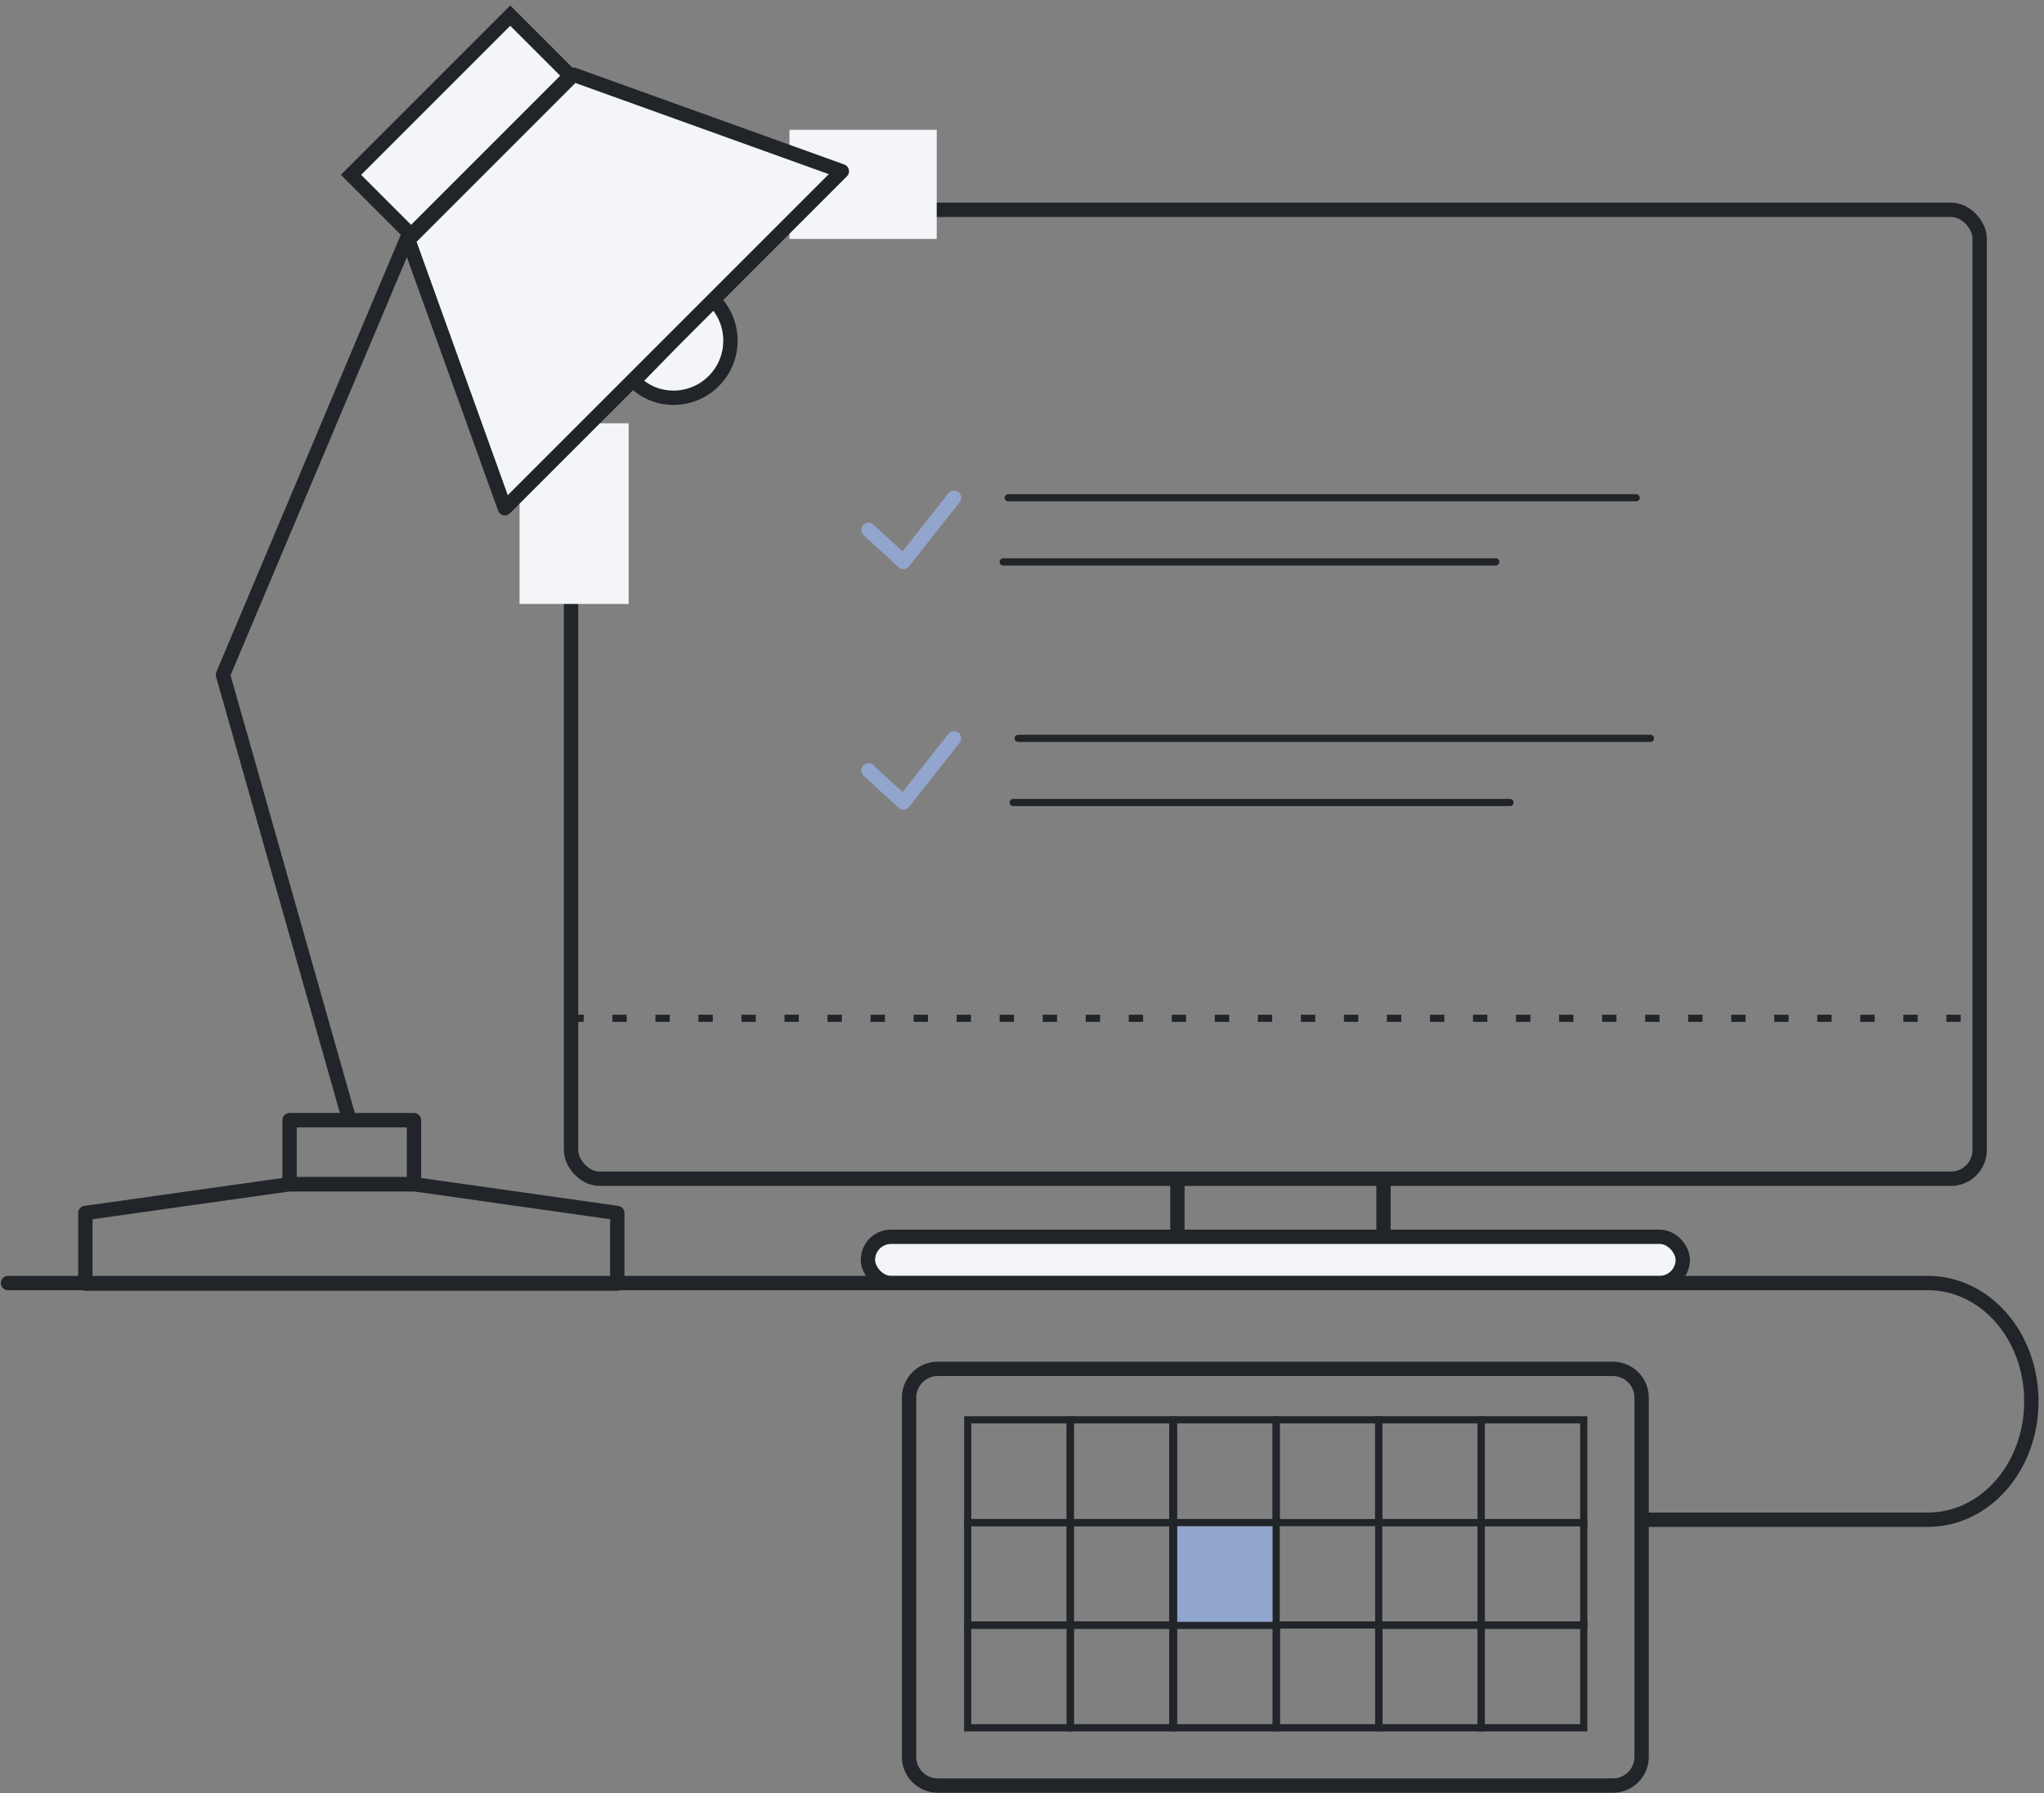 <svg width="285" height="250" viewBox="0 0 285 250" fill="none" xmlns="http://www.w3.org/2000/svg">
<rect x="0" y="0" width="285" height="250" fill="#808080" stroke="none"/>
<path d="M1.12 178.898H268.807C276.805 178.898 283.237 186.254 283.237 195.398C283.237 204.542 276.805 211.897 268.807 211.897H244.989H229.127" stroke="#212529" stroke-width="2" stroke-miterlimit="10" stroke-linecap="round" stroke-linejoin="round"/>
<rect x="121.016" y="172.45" width="113.615" height="6.436" rx="3.218" fill="#F4F5F8" stroke="#212529" stroke-width="2" stroke-miterlimit="10"/>
<rect x="79.621" y="29.253" width="196.405" height="135.102" rx="4" stroke="#212529" stroke-width="2" stroke-miterlimit="10"/>
<path d="M224.893 190.864H130.754C128.545 190.864 126.754 192.655 126.754 194.864V244.967C126.754 247.176 128.545 248.967 130.754 248.967H224.893C227.102 248.967 228.893 247.176 228.893 244.967V194.864C228.893 192.655 227.102 190.864 224.893 190.864Z" stroke="#212529" stroke-width="2" stroke-miterlimit="10" stroke-linecap="round"/>
<path d="M149.227 197.968H134.932V212.303H149.227V197.968Z" stroke="#212529" stroke-miterlimit="10" stroke-linecap="round"/>
<path d="M163.521 197.969H149.226V212.303H163.521V197.969Z" stroke="#212529" stroke-miterlimit="10" stroke-linecap="round"/>
<path d="M177.941 197.969H163.645V212.303H177.941V197.969Z" stroke="#212529" stroke-miterlimit="10" stroke-linecap="round"/>
<path d="M192.236 197.969H177.941V212.303H192.236V197.969Z" stroke="#212529" stroke-miterlimit="10" stroke-linecap="round"/>
<path d="M206.532 197.969H192.237V212.303H206.532V197.969Z" stroke="#212529" stroke-miterlimit="10" stroke-linecap="round"/>
<path d="M220.827 197.969H206.531V212.303H220.827V197.969Z" stroke="#212529" stroke-miterlimit="10" stroke-linecap="round"/>
<path d="M149.226 212.303H134.931V226.637H149.226V212.303Z" stroke="#212529" stroke-miterlimit="10" stroke-linecap="round"/>
<path d="M163.521 212.303H149.226V226.637H163.521V212.303Z" stroke="#212529" stroke-miterlimit="10" stroke-linecap="round"/>
<path d="M163.521 226.569H149.226V240.903H163.521V226.569Z" stroke="#212529" stroke-miterlimit="10" stroke-linecap="round"/>
<path d="M149.248 226.569H134.926V240.903H149.248V226.569Z" stroke="#212529" stroke-miterlimit="10" stroke-linecap="round"/>
<path d="M177.941 226.569H163.645V240.903H177.941V226.569Z" stroke="#212529" stroke-miterlimit="10" stroke-linecap="round"/>
<path d="M206.532 212.303H192.237V226.637H206.532V212.303Z" stroke="#212529" stroke-miterlimit="10" stroke-linecap="round"/>
<path d="M206.532 226.569H192.237V240.903H206.532V226.569Z" stroke="#212529" stroke-miterlimit="10" stroke-linecap="round"/>
<path d="M192.271 226.569H177.976V240.903H192.271V226.569Z" stroke="#212529" stroke-miterlimit="10" stroke-linecap="round"/>
<path d="M220.827 212.303H206.531V226.637H220.827V212.303Z" stroke="#212529" stroke-miterlimit="10" stroke-linecap="round"/>
<path d="M220.827 226.569H206.531V240.903H220.827V226.569Z" stroke="#212529" stroke-miterlimit="10" stroke-linecap="round"/>
<path d="M177.941 212.303H163.645V226.637H177.941V212.303Z" fill="#92A5CC" stroke="#212529" stroke-miterlimit="10" stroke-linecap="round"/>
<rect x="110.079" y="18.096" width="20.531" height="15.214" fill="#F4F5F8"/>
<rect x="87.654" y="59.021" width="25.188" height="15.214" transform="rotate(90 87.654 59.021)" fill="#F4F5F8"/>
<path d="M57.722 156.187H40.377V165.119H57.722V156.187Z" stroke="#212529" stroke-width="2" stroke-miterlimit="10" stroke-linecap="round" stroke-linejoin="round"/>
<path d="M86.071 178.969H11.899V169.131L40.377 165.119H57.722L86.071 169.131V178.969Z" stroke="#212529" stroke-width="2" stroke-miterlimit="10" stroke-linecap="round" stroke-linejoin="round"/>
<path d="M48.649 155.948L31.088 94.09L56.868 32.967" stroke="#212529" stroke-width="2" stroke-miterlimit="10" stroke-linecap="round" stroke-linejoin="round"/>
<path d="M48.943 24.381L71.143 2.18L79.523 10.56L57.322 32.761L48.943 24.381Z" fill="#F4F5F8" stroke="#212529" stroke-width="2"/>
<path d="M79.972 10.414L56.931 33.455L70.394 70.864L117.382 23.876L79.972 10.414Z" fill="#F4F5F8" stroke="#212529" stroke-width="2" stroke-miterlimit="10" stroke-linecap="round" stroke-linejoin="round"/>
<path d="M93.953 47.436L99.519 41.87C102.626 44.976 102.626 50.025 99.519 53.131C96.412 56.238 91.364 56.238 88.387 53.131L93.953 47.436Z" fill="#F4F5F8" stroke="#212529" stroke-width="2" stroke-miterlimit="10" stroke-linecap="round" stroke-linejoin="round"/>
<line x1="79.386" y1="141.981" x2="276.112" y2="141.981" stroke="#212529" stroke-miterlimit="2.613" stroke-dasharray="2 4"/>
<line x1="164.167" y1="164.128" x2="164.167" y2="172.012" stroke="#212529" stroke-width="2"/>
<line x1="192.905" y1="164.128" x2="192.905" y2="172.012" stroke="#212529" stroke-width="2"/>
<path d="M141.965 102.949H230.128" stroke="#212529" stroke-miterlimit="10" stroke-linecap="round" stroke-linejoin="round"/>
<path d="M141.269 111.895H210.547" stroke="#212529" stroke-miterlimit="10" stroke-linecap="round" stroke-linejoin="round"/>
<path d="M121.092 107.422L125.963 111.895L133.02 102.95" stroke="#92A5CC" stroke-width="2" stroke-miterlimit="10" stroke-linecap="round" stroke-linejoin="round"/>
<path d="M140.573 69.405H228.14" stroke="#212529" stroke-miterlimit="10" stroke-linecap="round" stroke-linejoin="round"/>
<path d="M139.878 78.35H208.559" stroke="#212529" stroke-miterlimit="10" stroke-linecap="round" stroke-linejoin="round"/>
<path d="M121.092 73.879L125.963 78.351L133.02 69.406" stroke="#92A5CC" stroke-width="2" stroke-miterlimit="10" stroke-linecap="round" stroke-linejoin="round"/>
</svg>
